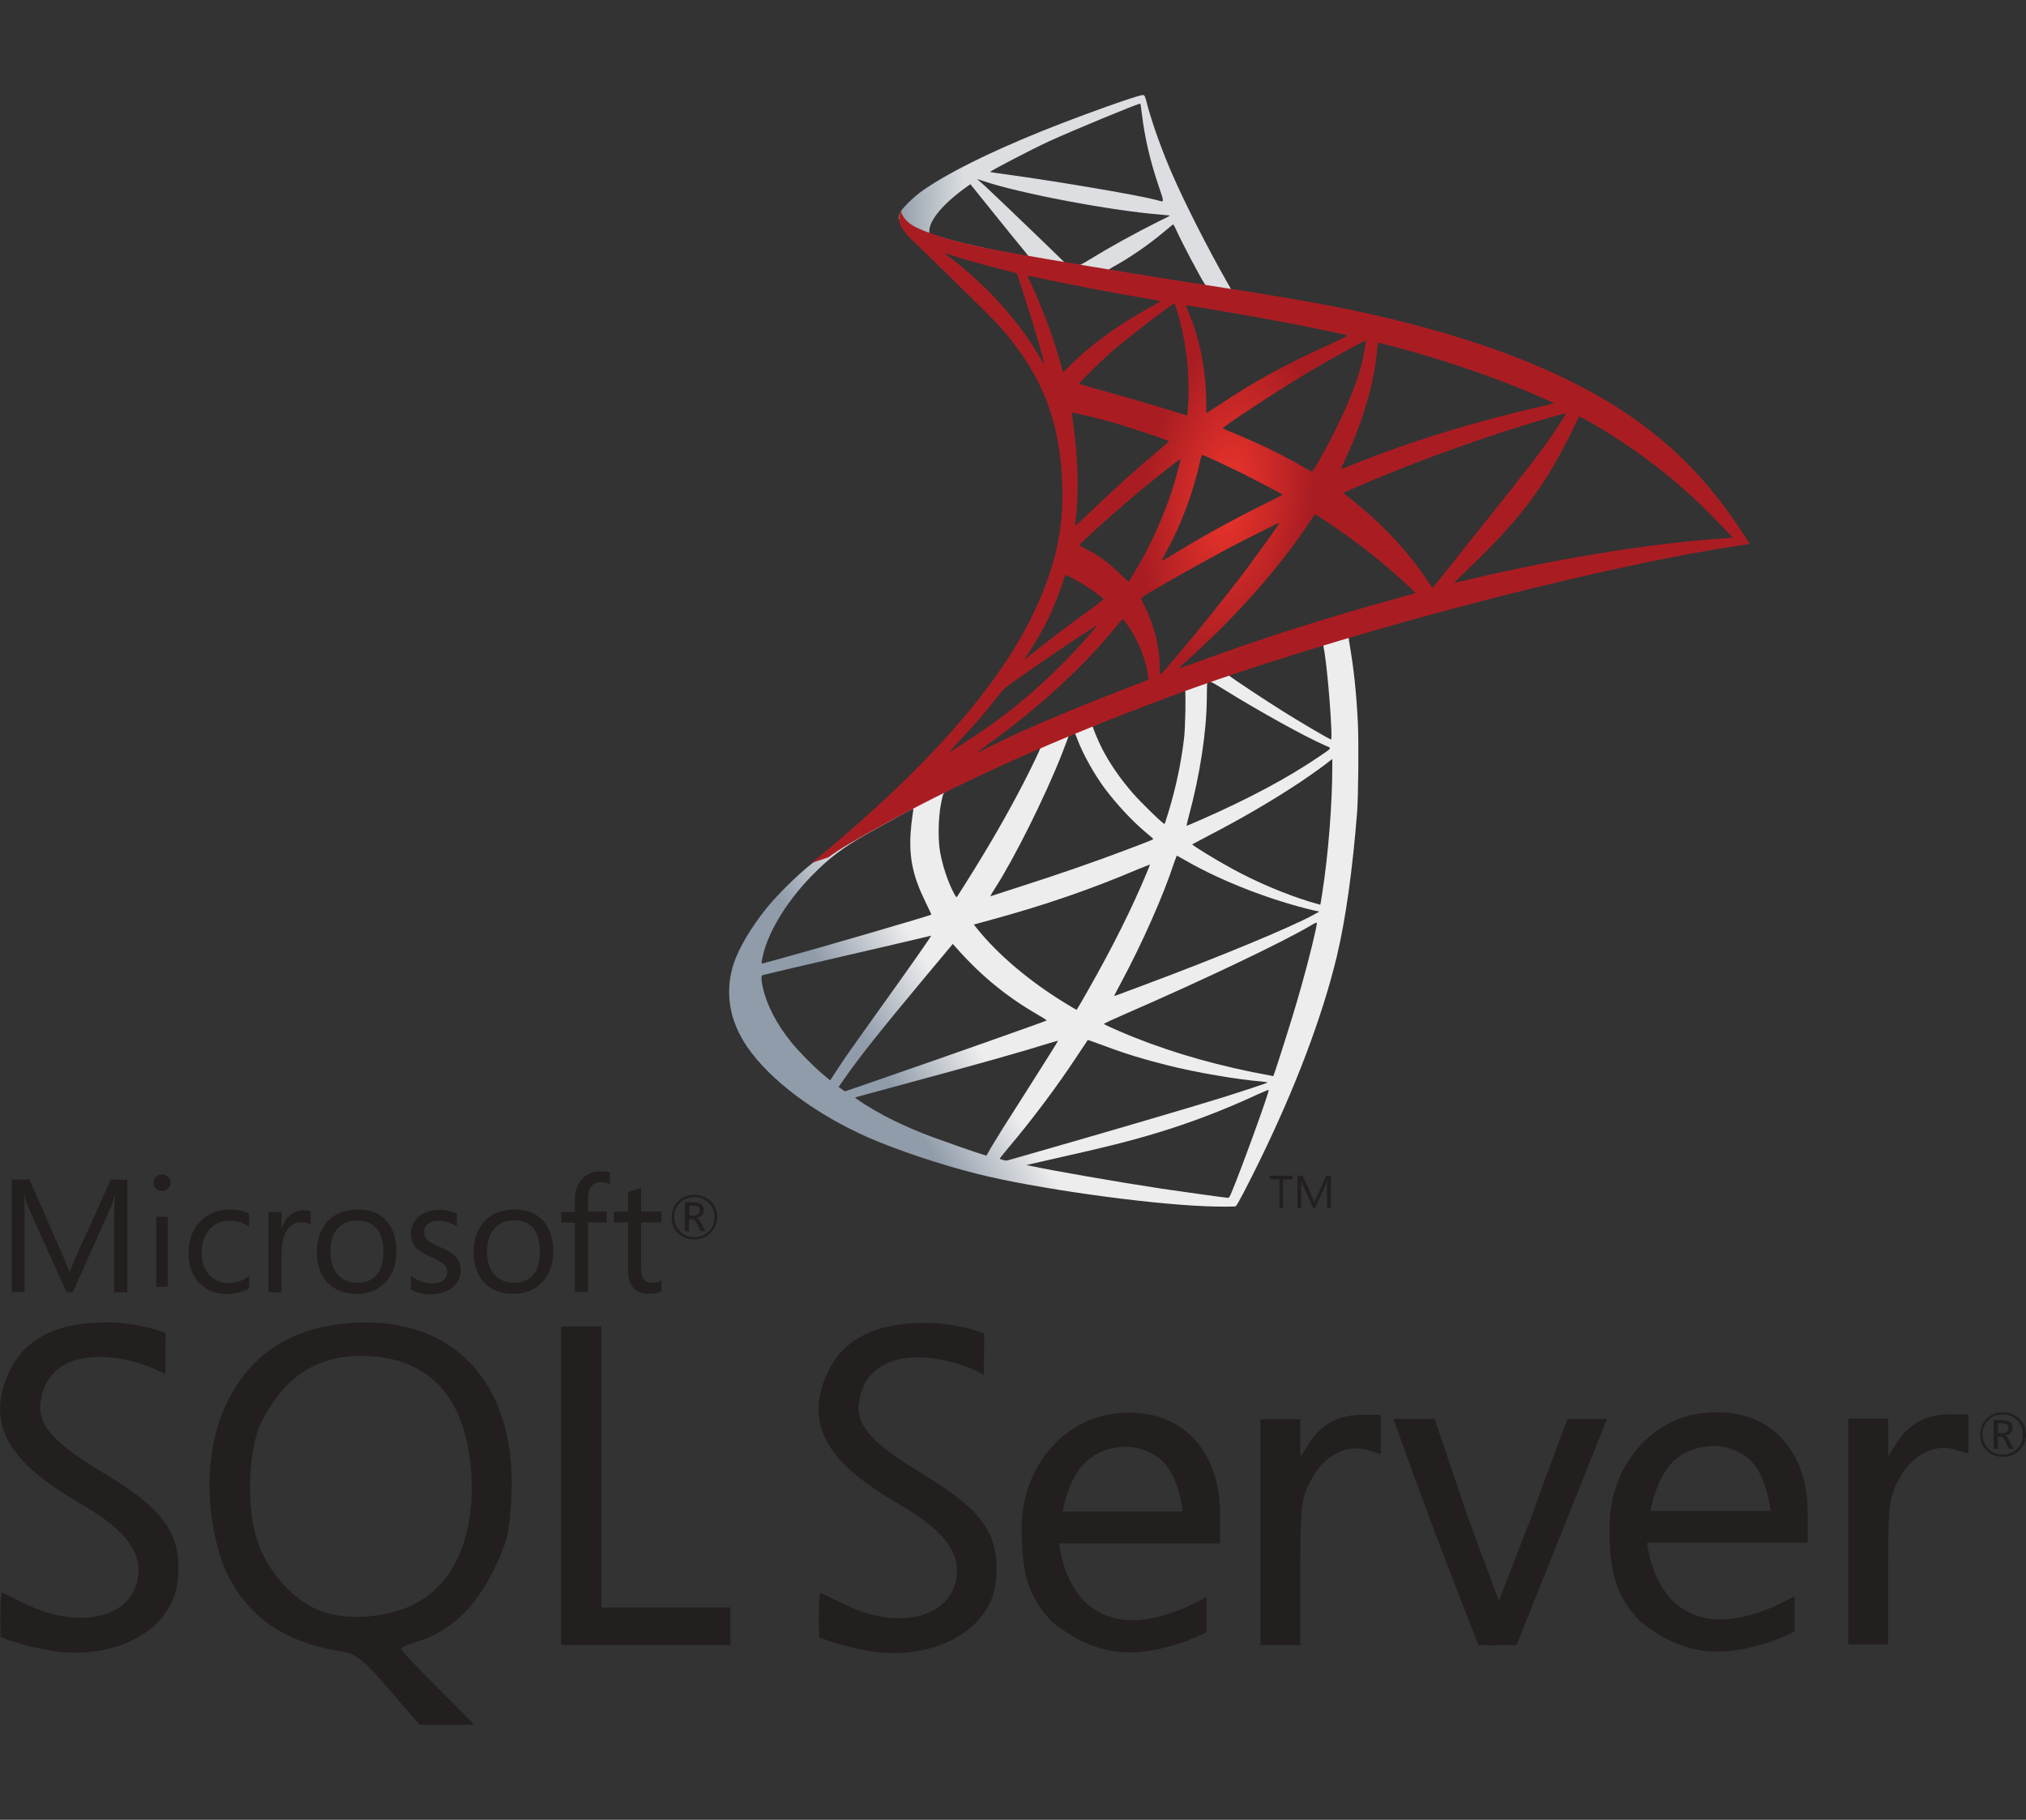 <svg xmlns="http://www.w3.org/2000/svg" width="118" height="106" viewBox="0 0 118 106" fill="none"><rect x="0" y="0" width="118" height="106" fill="#333333" stroke="none"/><g clip-path="url(#clip0_1175_799)"><path d="M80.001 35.762L66.969 39.996L55.632 44.975L52.46 45.808C51.653 46.572 50.806 47.347 49.889 48.131C48.885 48.993 47.949 49.778 47.23 50.346C46.432 50.973 45.25 52.149 44.649 52.894C43.753 54.011 43.044 55.197 42.739 56.109C42.197 57.755 42.463 59.422 43.507 60.961C44.846 62.921 47.516 64.92 50.628 66.282C52.214 66.978 54.883 67.87 56.893 68.37C60.232 69.213 66.693 70.124 70.249 70.262C70.968 70.291 71.933 70.291 71.973 70.262C72.052 70.213 72.603 69.164 73.244 67.861C75.43 63.42 77.006 59.255 77.863 55.697C78.375 53.541 78.779 50.669 79.045 47.269C79.114 46.318 79.143 43.132 79.084 42.054C78.996 40.29 78.838 38.859 78.592 37.458C78.552 37.252 78.543 37.066 78.562 37.056C78.602 37.026 78.72 36.987 80.325 36.526L80.001 35.762V35.762H80.001V35.762ZM77.026 37.497C77.144 37.497 77.459 40.505 77.538 42.407C77.558 42.809 77.548 43.074 77.528 43.074C77.45 43.074 75.864 42.142 74.731 41.437C73.746 40.819 71.875 39.584 71.579 39.349C71.48 39.281 71.49 39.271 72.298 38.996C73.667 38.535 76.918 37.497 77.026 37.497ZM70.387 39.672C70.476 39.672 70.702 39.8 71.244 40.133C73.273 41.397 76.031 42.926 77.213 43.436C77.577 43.593 77.617 43.534 76.78 44.103C74.987 45.318 72.751 46.514 70.013 47.719C69.53 47.935 69.126 48.101 69.117 48.101C69.097 48.101 69.156 47.856 69.234 47.562C69.894 45.122 70.269 42.652 70.289 40.672C70.298 39.692 70.298 39.692 70.387 39.663C70.367 39.672 70.377 39.672 70.387 39.672ZM69.018 40.192C69.077 40.251 69.038 42.446 68.959 43.044C68.781 44.475 68.506 45.808 68.053 47.308C67.944 47.67 67.846 47.974 67.826 47.993C67.787 48.042 66.437 46.729 65.994 46.219C65.226 45.337 64.625 44.455 64.182 43.593C63.955 43.152 63.601 42.289 63.63 42.26C63.788 42.152 68.979 40.153 69.018 40.192ZM62.576 42.711C62.586 42.711 62.596 42.711 62.606 42.721C62.625 42.74 62.694 42.897 62.754 43.073C63.069 43.926 63.778 45.181 64.389 45.984C65.058 46.867 65.935 47.807 66.664 48.425C66.9 48.621 67.117 48.807 67.146 48.836C67.206 48.895 67.225 48.885 65.62 49.493C63.758 50.199 61.729 50.904 59.404 51.649C58.849 51.827 58.294 52.007 57.74 52.188C57.651 52.218 57.681 52.169 57.937 51.767C59.089 49.973 60.843 46.455 61.828 43.965C61.995 43.534 62.163 43.103 62.192 43.005C62.231 42.867 62.281 42.819 62.409 42.75C62.478 42.73 62.547 42.711 62.576 42.711ZM60.606 43.524C60.636 43.544 60.133 44.593 59.641 45.553C58.685 47.405 57.641 49.229 56.243 51.444C56.006 51.826 55.78 52.179 55.75 52.218C55.701 52.286 55.681 52.267 55.524 51.963C55.189 51.306 54.913 50.463 54.765 49.689C54.617 48.925 54.647 47.592 54.815 46.768C54.943 46.161 54.933 46.171 55.228 46.024C56.489 45.386 60.567 43.485 60.606 43.524ZM77.597 44.21V44.622C77.597 46.808 77.361 49.807 77.016 51.992C76.957 52.375 76.907 52.688 76.898 52.698C76.898 52.698 76.612 52.62 76.277 52.522C74.8 52.061 73.194 51.385 71.746 50.591C70.791 50.072 69.402 49.219 69.442 49.179C69.451 49.17 69.865 48.954 70.347 48.699C72.278 47.7 74.13 46.621 75.736 45.553C76.336 45.151 77.242 44.505 77.44 44.328L77.597 44.21ZM53.169 47.111C53.209 47.111 53.199 47.19 53.14 47.543C53.1 47.797 53.051 48.268 53.032 48.591C52.953 50.022 53.189 51.081 53.898 52.531C54.096 52.933 54.253 53.267 54.243 53.276C54.174 53.335 47.654 55.237 45.605 55.795C44.994 55.962 44.462 56.109 44.423 56.118C44.354 56.138 44.344 56.128 44.374 55.962C44.6 54.521 45.703 52.639 47.24 51.051C48.264 49.993 49.082 49.375 50.48 48.581C51.485 48.013 53.032 47.16 53.15 47.121C53.15 47.111 53.16 47.111 53.169 47.111ZM68.535 49.846C68.545 49.836 68.781 49.964 69.067 50.13C71.175 51.346 74.11 52.473 76.612 53.051L76.839 53.1L76.523 53.276C75.213 54.002 70.909 55.785 66.506 57.422C65.866 57.657 65.236 57.893 65.117 57.941C64.999 57.99 64.891 58.02 64.891 58.01C64.891 58 65.068 57.657 65.294 57.236C66.526 54.942 67.767 52.149 68.397 50.209C68.476 50.022 68.525 49.856 68.535 49.846ZM66.969 50.356C66.979 50.366 66.9 50.571 66.802 50.806C65.945 52.874 64.822 55.129 63.384 57.657C63.02 58.304 62.714 58.824 62.704 58.824C62.694 58.824 62.399 58.647 62.044 58.432C59.956 57.158 58.104 55.589 56.893 54.07L56.715 53.855L57.612 53.609C60.823 52.737 63.551 51.796 66.26 50.64C66.644 50.483 66.959 50.356 66.969 50.356ZM76.701 53.737C76.711 53.962 76.208 55.981 75.795 57.442C75.45 58.667 75.154 59.627 74.613 61.323C74.376 62.068 74.17 62.685 74.16 62.685C74.15 62.685 74.091 62.675 74.032 62.656C71.106 62.127 68.486 61.392 66.024 60.411C65.334 60.137 64.349 59.696 64.29 59.647C64.27 59.627 64.861 59.353 65.61 59.029C70.092 57.079 74.741 54.864 76.336 53.913C76.523 53.796 76.671 53.737 76.701 53.737ZM54.233 54.502C54.253 54.521 53.002 56.315 51.249 58.755C50.638 59.608 49.929 60.608 49.663 60.98C49.397 61.352 48.993 61.941 48.767 62.293L48.353 62.93L47.91 62.558C47.388 62.127 46.481 61.205 46.078 60.696C45.23 59.647 44.659 58.54 44.433 57.53C44.324 57.06 44.324 56.824 44.423 56.795C44.57 56.756 47.2 56.138 49.663 55.57C51.032 55.256 52.618 54.884 53.189 54.747C53.761 54.609 54.224 54.502 54.233 54.502ZM55.494 54.982L55.809 55.335C57.228 56.913 58.676 58.079 60.429 59.098C60.744 59.275 60.98 59.431 60.961 59.441C60.892 59.49 54.873 61.617 52.086 62.578C50.52 63.126 49.23 63.567 49.22 63.567C49.21 63.567 49.121 63.509 49.023 63.44L48.846 63.312L49.131 62.901C50.057 61.568 51.219 60.108 53.751 57.069L55.494 54.982ZM63.354 60.578C63.364 60.568 63.797 60.725 64.329 60.921C65.61 61.401 66.624 61.705 67.984 62.048C69.658 62.47 72.081 62.882 73.51 62.999C73.726 63.019 73.844 63.038 73.805 63.068C73.736 63.107 72.288 63.587 71.224 63.92C69.53 64.45 64.359 65.969 60.143 67.174C59.365 67.4 58.695 67.586 58.656 67.596C58.557 67.615 58.232 67.527 58.232 67.488C58.232 67.468 58.469 67.165 58.754 66.831C60.173 65.145 61.581 63.264 62.754 61.48C63.078 60.99 63.354 60.588 63.354 60.578ZM61.621 60.627C61.63 60.637 60.931 61.754 59.71 63.675C59.188 64.489 58.607 65.41 58.4 65.733C58.203 66.047 57.907 66.537 57.74 66.811L57.454 67.311L57.306 67.272C56.952 67.174 54.46 66.302 53.8 66.037C52.982 65.714 52.135 65.322 51.505 64.989C50.717 64.567 49.732 63.94 49.811 63.92C49.83 63.91 51.18 63.548 52.805 63.107C57.119 61.94 59.513 61.264 61.079 60.774C61.365 60.686 61.611 60.617 61.621 60.627ZM73.884 63.489H73.894C73.933 63.587 72.338 67.998 71.756 69.389C71.628 69.703 71.579 69.781 71.51 69.771C71.343 69.762 69.028 69.438 67.619 69.232C65.167 68.86 61.049 68.144 60.015 67.909L59.779 67.86L61.246 67.527C64.398 66.821 65.915 66.439 67.452 65.969C69.392 65.38 71.313 64.645 73.253 63.744C73.559 63.606 73.815 63.499 73.884 63.489Z" fill="url(#paint0_linear_1175_799)"></path><path d="M66.566 5.536C66.349 5.506 62.852 6.761 60.596 7.672C57.553 8.907 55.189 10.084 53.731 11.103C53.189 11.485 52.51 12.161 52.401 12.426C52.362 12.524 52.342 12.642 52.342 12.759L53.662 14.004L56.804 15.004L64.28 16.337L72.83 17.797L72.919 17.062C72.889 17.062 72.869 17.052 72.84 17.052L71.717 16.876L71.49 16.474C70.328 14.435 69.048 11.906 68.299 10.201C67.718 8.878 67.166 7.349 66.861 6.251C66.694 5.585 66.674 5.546 66.566 5.536V5.536H66.566V5.536ZM66.408 6.036H66.418C66.427 6.045 66.467 6.32 66.506 6.643C66.674 8.016 66.979 9.338 67.462 10.77C67.826 11.848 67.826 11.789 67.403 11.661C66.398 11.387 61.897 10.613 58.636 10.162C58.114 10.093 57.671 10.025 57.671 10.015C57.632 9.976 60.025 8.731 61.079 8.241C62.428 7.623 66.132 6.085 66.408 6.036ZM56.913 10.427L57.297 10.554C59.385 11.26 64.635 12.259 67.531 12.495C67.856 12.524 68.132 12.553 68.141 12.553C68.151 12.563 67.876 12.71 67.521 12.877C66.122 13.573 64.586 14.425 63.522 15.082C63.207 15.278 62.921 15.435 62.882 15.435C62.842 15.435 62.635 15.396 62.419 15.366L62.025 15.307L61.04 14.347C59.306 12.671 57.947 11.377 57.425 10.887L56.913 10.427ZM56.519 10.73L57.907 12.455C58.666 13.406 59.434 14.337 59.602 14.543C59.769 14.749 59.907 14.915 59.897 14.925C59.858 14.955 57.888 14.572 56.844 14.337C55.77 14.092 55.327 13.975 54.667 13.769L54.125 13.592V13.455C54.135 12.798 54.972 11.818 56.391 10.819L56.519 10.73ZM68.319 13.083C68.358 13.083 68.407 13.171 68.525 13.435C68.86 14.17 69.905 16.15 70.16 16.532C70.24 16.66 70.377 16.67 68.989 16.444C65.65 15.905 64.576 15.729 64.576 15.709C64.576 15.7 64.674 15.631 64.802 15.562C65.837 14.994 66.881 14.268 67.807 13.494C68.033 13.308 68.24 13.132 68.279 13.102C68.289 13.083 68.309 13.073 68.319 13.083Z" fill="url(#paint1_linear_1175_799)"></path><path d="M52.47 12.289C52.47 12.289 52.254 12.632 52.46 13.142C52.589 13.455 52.963 13.838 53.386 14.23C53.386 14.23 57.77 18.483 58.301 19.091C60.724 21.875 61.778 24.619 61.877 28.402C61.936 30.833 61.473 32.969 60.321 35.449C58.272 39.899 53.948 44.809 47.279 50.259L48.255 49.935C48.885 49.465 49.742 48.965 51.751 47.867C56.39 45.338 61.611 43.016 68.013 40.624C77.233 37.174 92.392 33.136 101.02 31.823L101.917 31.685L101.779 31.47C100.991 30.254 100.449 29.5 99.799 28.696C97.908 26.363 95.613 24.472 92.805 22.904C88.944 20.757 83.95 19.081 77.627 17.837C76.435 17.601 73.815 17.151 71.687 16.827C67.176 16.131 64.26 15.651 61.049 15.102C59.897 14.906 58.173 14.612 57.031 14.367C56.44 14.24 55.307 13.975 54.42 13.671C53.711 13.397 52.687 13.122 52.47 12.289ZM55.012 14.739C55.021 14.73 55.179 14.788 55.386 14.857C55.76 14.984 56.243 15.131 56.814 15.288C57.246 15.407 57.68 15.521 58.114 15.631C58.705 15.778 59.198 15.915 59.208 15.915C59.277 15.984 60.272 19.15 60.606 20.365C60.734 20.826 60.833 21.218 60.823 21.218C60.813 21.228 60.705 21.061 60.577 20.836C59.424 18.817 57.602 16.768 55.494 15.121C55.218 14.926 55.012 14.749 55.012 14.739ZM59.858 16.072C59.907 16.072 60.124 16.102 60.389 16.16C62.064 16.533 65.068 17.101 66.989 17.425C67.314 17.474 67.57 17.533 67.57 17.552C67.57 17.572 67.452 17.64 67.304 17.719C66.979 17.886 65.669 18.66 65.236 18.954C64.142 19.679 63.157 20.463 62.448 21.169C62.163 21.453 61.916 21.688 61.916 21.688C61.916 21.688 61.857 21.522 61.808 21.316C61.453 19.953 60.715 17.934 60.045 16.513C59.936 16.288 59.848 16.082 59.848 16.063C59.848 16.082 59.848 16.072 59.858 16.072ZM68.388 17.689C68.447 17.709 68.545 18.042 68.742 18.777C69.107 20.199 69.274 21.786 69.215 23.266C69.195 23.678 69.176 24.06 69.156 24.109L69.126 24.207L68.614 24.041C67.56 23.707 65.846 23.207 64.379 22.796C63.541 22.57 62.862 22.365 62.862 22.345C62.862 22.286 64.083 21.071 64.605 20.61C65.6 19.738 68.299 17.66 68.388 17.689ZM69.067 17.787C69.097 17.758 73.145 18.454 74.987 18.807C76.356 19.071 78.346 19.483 78.464 19.532C78.523 19.552 78.316 19.669 77.656 19.963C75.056 21.13 73.125 22.178 71.205 23.453C70.702 23.786 70.279 24.06 70.269 24.06C70.259 24.06 70.249 23.776 70.249 23.433C70.249 21.571 69.875 19.689 69.185 18.101C69.117 17.944 69.057 17.797 69.067 17.787ZM79.538 19.846C79.567 19.875 79.439 20.669 79.321 21.14C78.966 22.6 78.011 24.766 76.839 26.805C76.632 27.167 76.445 27.461 76.425 27.471C76.406 27.481 76.139 27.334 75.834 27.157C74.692 26.491 73.391 25.864 71.973 25.275C71.579 25.109 71.234 24.972 71.224 24.952C71.155 24.893 74.327 22.806 76.002 21.806C77.331 21.002 79.498 19.806 79.538 19.846ZM80.286 19.963C80.375 19.963 82.168 20.453 83.103 20.728C85.418 21.414 88.077 22.384 89.811 23.168L90.53 23.492L90.028 23.609C85.792 24.58 82.168 25.697 78.671 27.108C78.385 27.226 78.129 27.324 78.109 27.324C78.09 27.324 78.188 27.099 78.316 26.824C79.37 24.599 80.05 22.276 80.217 20.297C80.227 20.11 80.257 19.963 80.286 19.963ZM62.438 24.041C62.468 24.011 63.837 24.335 64.576 24.54C65.699 24.854 68.082 25.648 68.082 25.707C68.082 25.716 67.816 25.942 67.501 26.216C66.211 27.285 64.97 28.412 63.482 29.843C63.039 30.264 62.665 30.607 62.645 30.607C62.626 30.607 62.616 30.548 62.626 30.47C62.852 28.823 62.803 26.706 62.488 24.56C62.458 24.285 62.428 24.05 62.438 24.041ZM91.21 24.07C91.229 24.09 90.579 25.109 90.166 25.687C89.575 26.53 88.708 27.648 86.748 30.098C85.714 31.391 84.551 32.852 84.167 33.342C83.773 33.832 83.448 34.243 83.438 34.243C83.428 34.243 83.3 34.067 83.162 33.852C82.059 32.205 80.739 30.764 79.173 29.47C78.878 29.225 78.553 28.961 78.444 28.882C78.336 28.804 78.247 28.726 78.247 28.716C78.247 28.686 79.922 27.971 81.192 27.461C83.418 26.559 86.452 25.481 88.728 24.785C89.919 24.413 91.19 24.05 91.21 24.07ZM91.968 24.266C92.007 24.256 92.244 24.374 92.53 24.54C94.923 25.903 97.267 27.657 99.119 29.461C99.641 29.97 100.932 31.303 100.912 31.313C100.912 31.313 100.459 31.352 99.927 31.391C95.78 31.705 90.471 32.577 85.369 33.802C85.024 33.881 84.719 33.949 84.699 33.949C84.68 33.949 85.064 33.567 85.546 33.106C88.54 30.235 89.91 28.422 91.525 25.187C91.751 24.707 91.948 24.295 91.968 24.266C91.958 24.266 91.958 24.266 91.968 24.266ZM70.032 26.501C70.171 26.53 71.451 27.128 72.416 27.608C73.303 28.049 74.632 28.755 74.701 28.814C74.711 28.823 74.238 29.068 73.657 29.353C71.805 30.274 70.22 31.146 68.565 32.146C68.092 32.43 67.698 32.666 67.688 32.666C67.649 32.666 67.659 32.626 67.925 32.146C68.811 30.539 69.52 28.618 69.924 26.746C69.964 26.599 70.003 26.501 70.032 26.501ZM68.752 26.736C68.782 26.765 68.447 27.971 68.24 28.628C67.836 29.872 67.156 31.43 66.497 32.607C66.339 32.881 66.102 33.283 65.974 33.508L65.728 33.9L65.177 33.371C64.536 32.754 64.014 32.371 63.345 32.028C63.078 31.891 62.872 31.773 62.872 31.754C62.872 31.676 64.556 30.157 65.846 29.059C66.772 28.265 68.722 26.706 68.752 26.736ZM76.583 29.941L77.066 30.254C78.168 30.97 79.469 31.921 80.464 32.754C81.025 33.214 82.108 34.185 82.325 34.42L82.443 34.547L81.646 34.773C77.134 36.017 73.647 37.125 69.579 38.615C69.126 38.781 68.742 38.919 68.713 38.919C68.654 38.919 68.604 38.968 69.619 38.036C72.219 35.655 74.524 33.028 76.238 30.47L76.583 29.941ZM74.524 30.451C74.544 30.47 73.194 32.362 72.387 33.43C71.421 34.704 69.707 36.841 68.525 38.232C68.033 38.811 67.61 39.291 67.59 39.301C67.56 39.31 67.55 39.164 67.55 38.938C67.55 37.752 67.245 36.488 66.713 35.41C66.487 34.959 66.447 34.851 66.497 34.802C66.684 34.635 69.55 33.008 71.362 32.038C72.584 31.391 74.494 30.431 74.524 30.451ZM62.074 33.489C62.103 33.489 62.33 33.606 62.586 33.744C63.217 34.087 63.778 34.469 64.28 34.881C64.3 34.9 64.044 35.106 63.709 35.351C62.773 36.017 61.355 37.086 60.528 37.742C59.661 38.429 59.631 38.448 59.73 38.301C60.38 37.311 60.705 36.753 61.05 36.037C61.355 35.4 61.66 34.645 61.877 33.989C61.956 33.705 62.054 33.489 62.074 33.489ZM65.393 36.076C65.442 36.067 65.502 36.155 65.767 36.547C66.329 37.38 66.762 38.497 66.871 39.399L66.89 39.595L65.541 40.114C63.128 41.045 60.902 41.967 59.395 42.653C58.971 42.849 58.232 43.202 57.75 43.437C57.267 43.682 56.873 43.868 56.873 43.858C56.873 43.849 57.178 43.623 57.553 43.349C60.498 41.222 63.049 38.889 64.96 36.557C65.167 36.312 65.354 36.086 65.374 36.076L65.393 36.076ZM63.867 36.449C63.906 36.488 62.783 37.752 62.015 38.526C60.114 40.457 58.233 41.967 55.898 43.437C55.603 43.623 55.337 43.79 55.307 43.809C55.238 43.849 55.327 43.751 56.351 42.643C57.001 41.947 57.494 41.359 58.055 40.634C58.429 40.154 58.498 40.085 59.04 39.703C60.488 38.664 63.827 36.41 63.867 36.449Z" fill="url(#paint2_radial_1175_799)"></path><path d="M21.214 77.031C21.032 77.031 20.85 77.048 20.67 77.048C17 77.242 14.525 78.85 13.078 81.988C11.84 84.826 11.975 88.537 13.091 91.393C14.39 94.183 16.488 95.656 19.99 96.212C20.731 96.333 21.228 96.738 22.663 98.405L24.428 100.463H27.631L25.501 98.327C24.324 97.156 23.372 96.136 23.372 96.047C23.372 95.957 23.823 95.761 24.368 95.596C26.165 95.054 27.657 93.673 28.701 91.556C29.545 89.856 29.667 89.331 29.788 87.216C30.105 80.92 26.769 76.984 21.213 77.029L21.214 77.031ZM24.021 93.494C22.463 94.245 20.201 94.395 18.724 93.856C17.198 93.298 15.719 91.72 15.054 89.934C14.315 87.981 14.421 84.377 15.266 82.754C16.625 80.171 18.422 78.982 21.047 78.982C24.942 78.982 27.158 81.356 27.447 85.817C27.676 89.541 26.422 92.335 24.023 93.493L24.021 93.494ZM79.343 82.408C78 82.408 76.972 82.949 76.279 84.015L75.736 84.859V82.665H73.411V95.825H75.734V91.618C75.734 87.772 75.782 87.322 76.323 86.27C77.067 84.826 78.348 84.107 79.586 84.451L80.417 84.692V82.412H79.343V82.408ZM65.685 82.287C65.23 82.287 64.747 82.348 64.266 82.453C61.155 83.262 59.401 86.225 59.509 89.274C59.509 91.827 60.007 93.103 61.245 94.442C63.781 96.512 66.075 96.677 69.17 95.566C69.698 95.343 70.272 95.084 70.272 95.084V93.014L69.17 93.582C66.665 94.667 64.778 94.667 63.267 93.389C62.303 92.412 61.878 91.241 61.683 89.905H71.057V88.13C71.057 84.513 68.869 82.229 65.683 82.287H65.685ZM61.894 88.058C61.894 88.058 62.24 85.802 63.525 84.916C64.143 84.482 64.853 84.272 65.547 84.272C66.243 84.272 66.937 84.496 67.51 84.932C68.687 85.832 68.884 88.041 68.884 88.041H61.894V88.058H61.894ZM5.847 85.684C3.326 84.165 2.208 83.07 2.345 81.778C2.736 78.204 7.175 78.698 9.633 80.05L9.65 77.645C9.65 77.645 8.291 77.06 6.344 77.029C3.356 76.984 1.424 77.959 0.519 79.943C-0.811 82.871 0.366 85.08 4.621 87.543C7.01 88.926 8.066 90.127 8.066 91.436C8.066 94.14 4.789 95.084 1.409 93.387C0.713 93.043 0.124 92.755 0.093 92.755C-0.028 93.522 0.034 95.356 0.034 95.356C0.034 95.356 1.073 95.79 2.631 96.09C6.494 96.856 10.01 95.053 10.343 92.125C10.632 89.376 9.633 87.934 5.847 85.683L5.847 85.684ZM99.919 82.257C99.465 82.257 98.984 82.319 98.482 82.424C95.375 83.233 93.625 86.196 93.744 89.245C93.744 91.794 94.241 93.058 95.479 94.395C98.015 96.467 100.308 96.634 103.419 95.522C103.945 95.298 104.518 95.043 104.518 95.043V92.969L103.418 93.541C100.908 94.623 99.02 94.623 97.515 93.345C96.545 92.37 96.124 91.212 95.929 89.86H105.287V88.086C105.287 84.486 103.099 82.2 99.914 82.26L99.919 82.257ZM96.128 88.027C96.128 88.027 96.478 85.774 97.76 84.871C98.377 84.436 99.086 84.225 99.78 84.225C100.473 84.225 101.171 84.449 101.744 84.887C102.921 85.788 103.118 88.011 103.118 88.011H96.13L96.128 88.027ZM53.516 85.714C50.995 84.198 49.88 83.099 50.015 81.807C50.407 78.231 54.845 78.727 57.303 80.079L57.321 77.675C57.321 77.675 55.962 77.089 54.014 77.061C51.026 77.017 49.094 77.992 48.188 79.976C46.86 82.904 48.052 85.112 52.294 87.576C54.679 88.957 55.735 90.142 55.735 91.451C55.735 94.156 52.46 95.115 49.079 93.403C48.386 93.058 47.798 92.774 47.763 92.774C47.642 93.54 47.705 95.375 47.705 95.375C47.705 95.375 48.731 95.794 50.284 96.109C54.151 96.877 57.669 95.075 57.999 92.147C58.287 89.412 57.29 87.97 53.516 85.717V85.714H53.516ZM113.579 82.377C112.236 82.377 111.195 82.92 110.515 83.986L109.971 84.826V82.636H107.646V95.792H109.97V91.586C109.97 87.741 110.016 87.29 110.558 86.239C111.303 84.797 112.583 84.076 113.821 84.422L114.652 84.663V82.377L113.579 82.377ZM35.028 85.638V77.256H32.684V95.821H42.541V93.629H35.028V85.638H35.028ZM89.231 88.251L87.299 93.253L85.442 88.223L83.555 82.649H81.156C82.71 87.035 84.401 91.496 86.107 95.821C86.846 95.838 87.587 95.821 88.326 95.821L90.935 89.303L93.592 82.651H91.298C91.298 82.651 90.285 85.293 89.23 88.252L89.231 88.251ZM40.429 72.197C40.806 72.197 41.121 72.077 41.381 71.818C41.637 71.563 41.772 71.263 41.772 70.888C41.772 70.512 41.637 70.199 41.381 69.958C41.121 69.717 40.822 69.596 40.446 69.596C40.065 69.596 39.75 69.717 39.494 69.972C39.234 70.227 39.117 70.54 39.117 70.902C39.117 71.281 39.238 71.594 39.494 71.832C39.736 72.073 40.051 72.194 40.429 72.194V72.197ZM39.598 70.061C39.823 69.837 40.096 69.734 40.446 69.734C40.775 69.734 41.048 69.837 41.277 70.061C41.502 70.285 41.623 70.557 41.623 70.888C41.623 71.219 41.502 71.505 41.277 71.728C41.049 71.952 40.775 72.059 40.446 72.059C40.112 72.059 39.84 71.956 39.615 71.728C39.39 71.505 39.269 71.219 39.269 70.888C39.269 70.557 39.373 70.285 39.598 70.061ZM40.157 71.009H40.309C40.417 71.009 40.522 71.112 40.612 71.308L40.794 71.715H41.08L40.855 71.263C40.763 71.083 40.673 70.978 40.567 70.948C40.7 70.917 40.806 70.872 40.882 70.783C40.958 70.705 40.986 70.6 40.986 70.481C40.986 70.344 40.943 70.24 40.851 70.164C40.747 70.078 40.581 70.032 40.366 70.032H39.885V71.715H40.127V71.008L40.157 71.009ZM40.157 70.227H40.368C40.52 70.227 40.628 70.258 40.687 70.302C40.744 70.347 40.759 70.406 40.759 70.512C40.759 70.707 40.638 70.799 40.413 70.799H40.154V70.227H40.157ZM1.439 70.859C1.439 70.273 1.422 69.837 1.408 69.581H1.422C1.483 69.884 1.557 70.109 1.618 70.259L3.868 75.261H4.245L6.496 70.215C6.557 70.077 6.617 69.87 6.692 69.582H6.709C6.664 70.082 6.648 70.516 6.648 70.862V75.277H7.418V68.714H6.453L4.384 73.279C4.308 73.46 4.202 73.73 4.067 74.088H4.036C3.991 73.911 3.885 73.641 3.735 73.31L1.713 68.699H0.686V75.261H1.427V70.862L1.439 70.859ZM9.106 70.871H9.771V74.958H9.106V70.871ZM9.439 69.372C9.577 69.372 9.695 69.326 9.785 69.234C9.877 69.145 9.937 69.028 9.937 68.89C9.937 68.756 9.892 68.635 9.787 68.546C9.693 68.454 9.574 68.407 9.437 68.407C9.302 68.407 9.181 68.454 9.091 68.546C8.999 68.635 8.939 68.756 8.939 68.89C8.939 69.04 8.985 69.145 9.091 69.234C9.195 69.326 9.302 69.372 9.437 69.372H9.439ZM14.511 75.048V74.328C14.147 74.598 13.756 74.733 13.351 74.733C12.867 74.733 12.473 74.567 12.186 74.251C11.9 73.937 11.748 73.501 11.748 72.959C11.748 72.39 11.9 71.939 12.216 71.594C12.518 71.263 12.912 71.098 13.393 71.098C13.786 71.098 14.163 71.219 14.511 71.46V70.694C14.194 70.528 13.832 70.452 13.424 70.452C12.669 70.452 12.081 70.694 11.641 71.159C11.205 71.624 10.98 72.256 10.98 73.019C10.98 73.698 11.175 74.268 11.582 74.704C12.006 75.152 12.548 75.379 13.213 75.379C13.727 75.365 14.147 75.258 14.511 75.048ZM16.413 72.869C16.413 72.33 16.535 71.894 16.759 71.594C16.971 71.324 17.227 71.188 17.53 71.188C17.786 71.188 17.968 71.234 18.101 71.339V70.557C17.997 70.513 17.847 70.497 17.651 70.497C17.379 70.497 17.137 70.588 16.924 70.755C16.699 70.933 16.519 71.203 16.413 71.548H16.396V70.588H15.643V75.273H16.398V72.869H16.413ZM20.746 75.367C21.456 75.367 22.027 75.139 22.451 74.688C22.874 74.24 23.085 73.637 23.085 72.886C23.085 72.12 22.891 71.534 22.496 71.098C22.105 70.662 21.561 70.452 20.852 70.452C20.142 70.452 19.571 70.662 19.147 71.069C18.693 71.517 18.454 72.149 18.454 72.96C18.454 73.666 18.648 74.252 19.057 74.688C19.479 75.139 20.038 75.365 20.746 75.365V75.367ZM19.673 71.549C19.96 71.248 20.338 71.098 20.805 71.098C21.29 71.098 21.653 71.248 21.923 71.549C22.195 71.865 22.33 72.314 22.33 72.915C22.33 73.487 22.209 73.937 21.953 74.238C21.697 74.553 21.319 74.721 20.821 74.721C20.336 74.721 19.96 74.553 19.673 74.238C19.387 73.921 19.251 73.487 19.251 72.915C19.221 72.347 19.372 71.882 19.673 71.549ZM26.39 74.958C26.677 74.704 26.829 74.39 26.829 73.997C26.829 73.653 26.708 73.367 26.483 73.141C26.3 72.96 26.016 72.796 25.605 72.631C25.242 72.48 25.017 72.345 24.896 72.24C24.774 72.12 24.7 71.97 24.7 71.758C24.7 71.563 24.776 71.413 24.925 71.293C25.078 71.172 25.271 71.114 25.531 71.114C25.938 71.114 26.286 71.221 26.604 71.446V70.695C26.3 70.544 25.969 70.471 25.592 70.471C25.107 70.471 24.698 70.604 24.397 70.861C24.08 71.116 23.93 71.446 23.93 71.835C23.93 72.18 24.034 72.466 24.231 72.676C24.397 72.855 24.681 73.038 25.076 73.201C25.453 73.367 25.709 73.516 25.846 73.637C25.981 73.758 26.041 73.907 26.041 74.085C26.041 74.522 25.74 74.748 25.152 74.748C24.698 74.748 24.291 74.6 23.928 74.3V75.11C24.257 75.306 24.651 75.396 25.088 75.396C25.647 75.367 26.085 75.231 26.386 74.96L26.39 74.958ZM29.983 70.452C29.273 70.452 28.702 70.662 28.278 71.069C27.828 71.517 27.586 72.149 27.586 72.96C27.586 73.667 27.782 74.252 28.188 74.688C28.612 75.139 29.17 75.365 29.88 75.365C30.607 75.365 31.161 75.138 31.585 74.686C32.009 74.238 32.22 73.635 32.22 72.884C32.22 72.118 32.023 71.532 31.631 71.097C31.223 70.661 30.679 70.451 29.987 70.451L29.983 70.452ZM31.448 72.915C31.448 73.487 31.327 73.937 31.07 74.238C30.814 74.554 30.437 74.721 29.938 74.721C29.453 74.721 29.078 74.553 28.79 74.238C28.505 73.921 28.368 73.487 28.368 72.915C28.368 72.313 28.519 71.848 28.822 71.534C29.107 71.234 29.485 71.083 29.954 71.083C30.421 71.083 30.797 71.234 31.069 71.534C31.311 71.865 31.446 72.314 31.446 72.915H31.448ZM33.487 75.26H34.24V71.203H35.343V70.573H34.24V69.849C34.24 69.192 34.496 68.861 35.026 68.861C35.204 68.861 35.386 68.906 35.521 68.981V68.305C35.386 68.244 35.204 68.231 34.977 68.231C34.571 68.231 34.238 68.351 33.966 68.606C33.65 68.906 33.482 69.295 33.482 69.822V70.591H32.685V71.221H33.482V75.262L33.487 75.26ZM36.58 73.982C36.58 74.898 36.987 75.365 37.818 75.365C38.12 75.365 38.346 75.317 38.528 75.21V74.566C38.39 74.669 38.225 74.717 38.043 74.717C37.787 74.717 37.607 74.657 37.502 74.521C37.394 74.387 37.334 74.159 37.334 73.846V71.202H38.528V70.571H37.334V69.19C37.074 69.279 36.819 69.355 36.579 69.431V70.571H35.765V71.201H36.579V73.98L36.58 73.982ZM117.595 82.618C117.339 82.377 117.036 82.257 116.66 82.257C116.28 82.257 115.964 82.377 115.708 82.635C115.452 82.889 115.331 83.204 115.331 83.566C115.331 83.941 115.452 84.255 115.706 84.496C115.963 84.737 116.277 84.858 116.658 84.858C117.034 84.858 117.351 84.737 117.611 84.482C117.865 84.224 118 83.926 118 83.552C117.986 83.173 117.849 82.859 117.593 82.618L117.595 82.618ZM117.474 84.392C117.249 84.616 116.975 84.72 116.643 84.72C116.314 84.72 116.041 84.616 115.812 84.392C115.587 84.165 115.466 83.881 115.466 83.548C115.466 83.221 115.57 82.949 115.798 82.722C116.023 82.498 116.295 82.394 116.643 82.394C116.972 82.394 117.246 82.498 117.474 82.722C117.699 82.949 117.82 83.221 117.82 83.548C117.82 83.897 117.716 84.165 117.474 84.392ZM116.795 83.626C116.93 83.595 117.038 83.535 117.112 83.461C117.188 83.383 117.216 83.278 117.216 83.158C117.216 83.023 117.173 82.916 117.081 82.842C116.977 82.756 116.809 82.71 116.597 82.71H116.115V84.391H116.358V83.684H116.508C116.612 83.684 116.716 83.788 116.809 83.984L116.989 84.389H117.277L117.052 83.938C116.974 83.741 116.884 83.651 116.792 83.622L116.795 83.626ZM116.629 83.474H116.369V82.906H116.582C116.733 82.906 116.839 82.933 116.899 82.98C116.96 83.025 116.974 83.084 116.974 83.19C116.974 83.385 116.852 83.475 116.628 83.475L116.629 83.474ZM74.514 70.378H74.725V68.695H75.284V68.485H73.955V68.695H74.514V70.378H74.514ZM75.795 69.114C75.795 68.95 75.795 68.816 75.783 68.74C75.796 68.83 75.828 68.89 75.841 68.935L76.491 70.378H76.595L77.245 68.921C77.263 68.876 77.277 68.817 77.306 68.74C77.292 68.89 77.292 69.01 77.292 69.102V70.376H77.517V68.485H77.245L76.657 69.791C76.643 69.837 76.596 69.928 76.567 70.032H76.549C76.537 69.972 76.506 69.911 76.463 69.808L75.874 68.485H75.57V70.38H75.783V69.116L75.795 69.114Z" fill="#231F1F"></path></g><defs><linearGradient id="paint0_linear_1175_799" x1="52.269" y1="63.879" x2="56.969" y2="61.088" gradientUnits="userSpaceOnUse"><stop stop-color="#909CA9"></stop><stop offset="1" stop-color="#EDEDEE"></stop></linearGradient><linearGradient id="paint1_linear_1175_799" x1="52.377" y1="11.647" x2="56.168" y2="11.647" gradientUnits="userSpaceOnUse"><stop stop-color="#939FAB"></stop><stop offset="1" stop-color="#DCDEE1"></stop></linearGradient><radialGradient id="paint2_radial_1175_799" cx="0" cy="0" r="1" gradientUnits="userSpaceOnUse" gradientTransform="translate(71.509 28.95) rotate(-171.499) scale(4.888 9.732)"><stop stop-color="#EE352C"></stop><stop offset="1" stop-color="#A91D22"></stop></radialGradient><clipPath id="clip0_1175_799"><rect width="118" height="106" fill="white"></rect></clipPath></defs></svg>